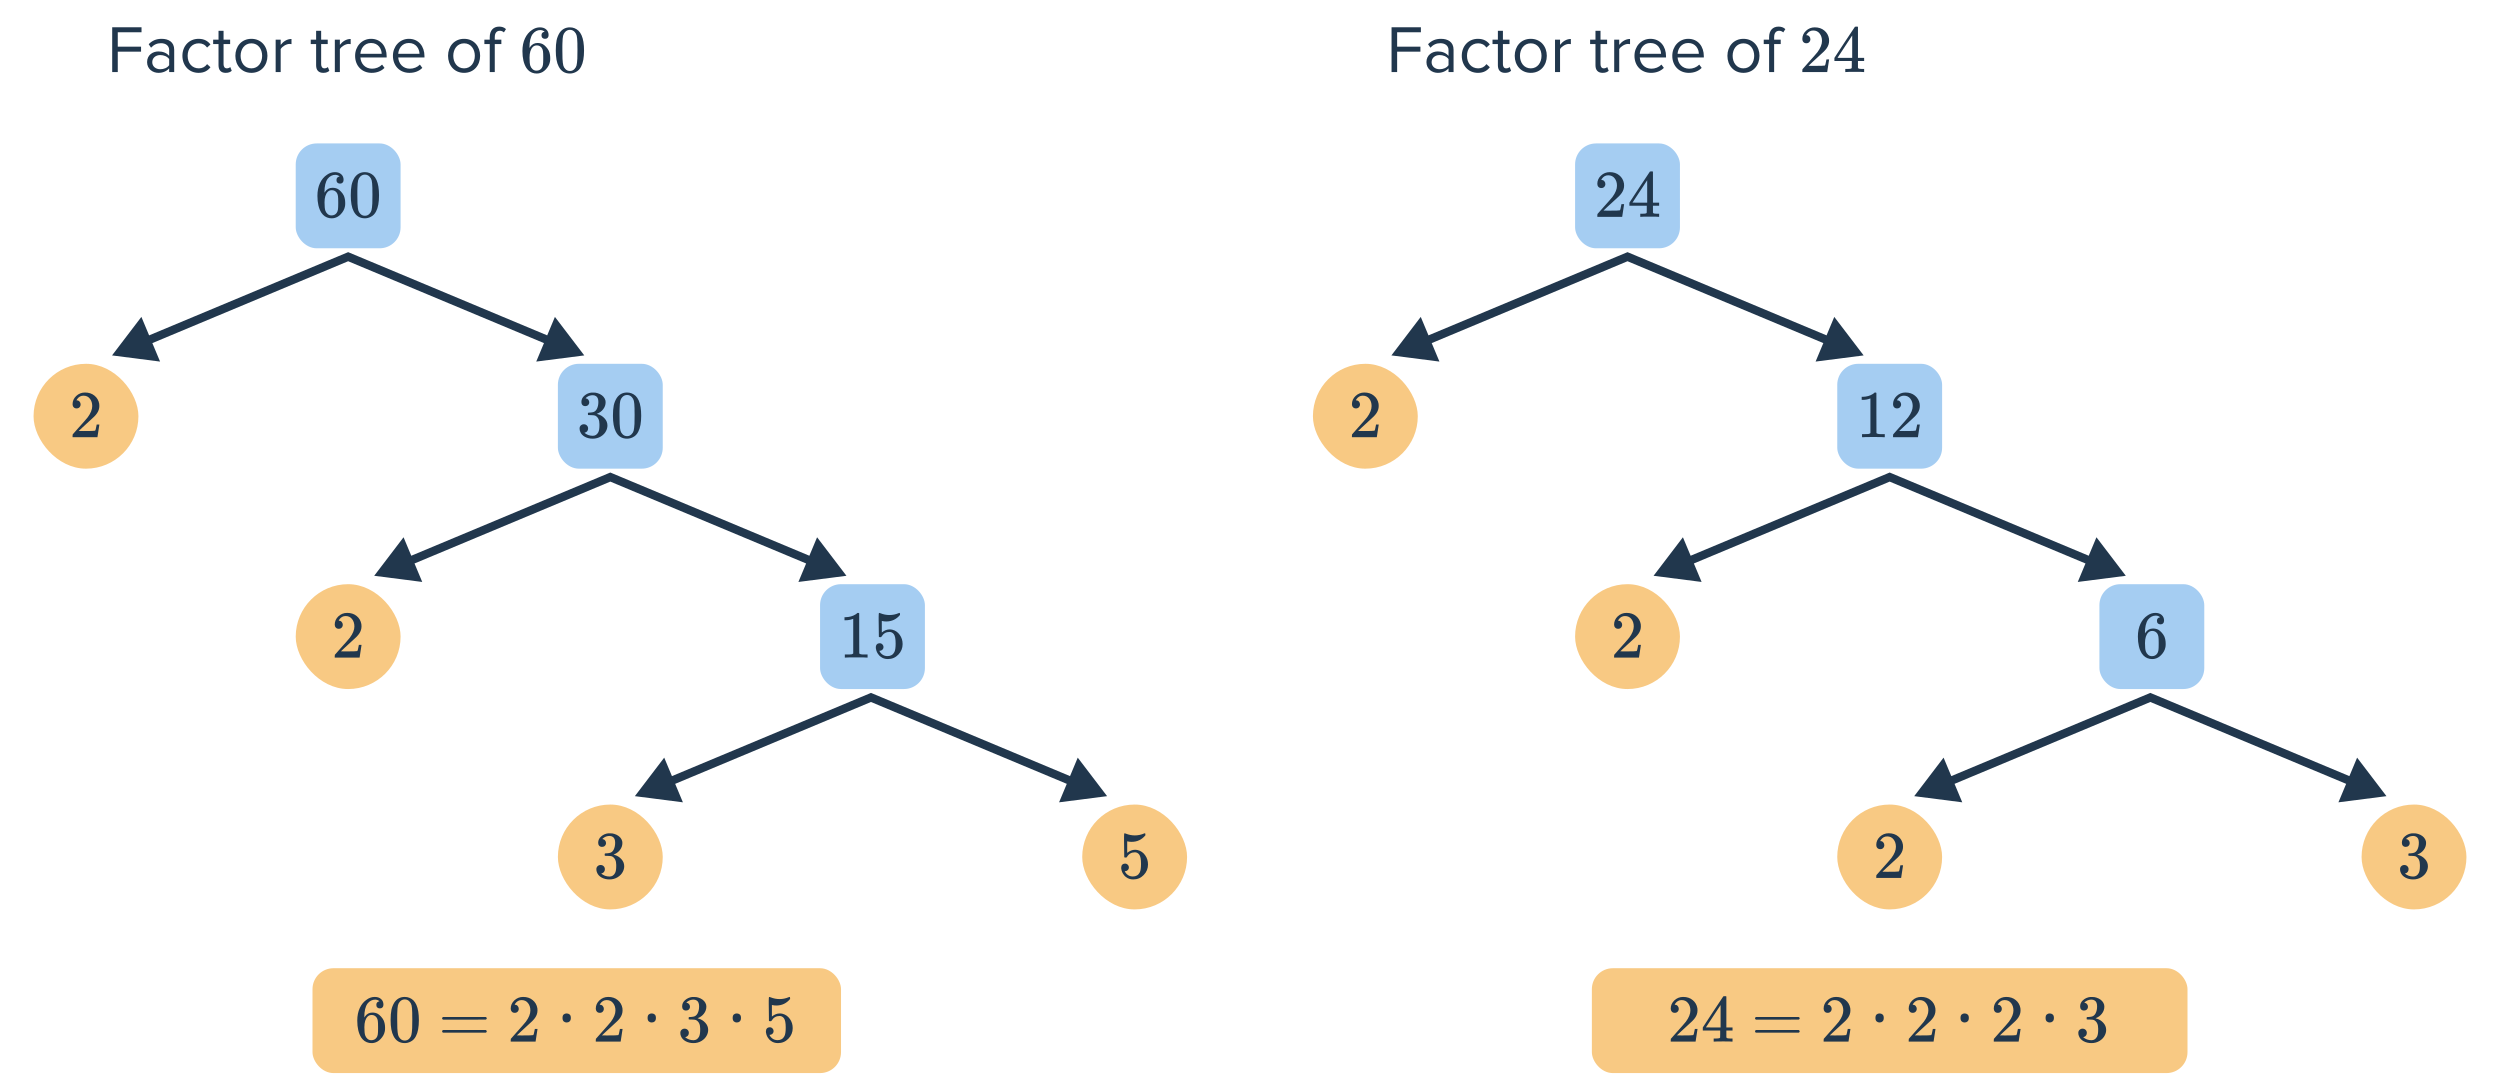 <svg width="596" height="260" viewBox="0 0 596 260" fill="none" xmlns="http://www.w3.org/2000/svg">
<path d="M28.076 17.177H26.748V6.505H33.74V7.689H28.076V11.129H33.628V12.313H28.076V17.177ZM41.529 17.177H40.329V16.297C39.689 17.001 38.809 17.369 37.769 17.369C36.457 17.369 35.065 16.489 35.065 14.809C35.065 13.081 36.457 12.265 37.769 12.265C38.825 12.265 39.705 12.601 40.329 13.321V11.929C40.329 10.889 39.497 10.297 38.377 10.297C37.449 10.297 36.697 10.633 36.009 11.369L35.449 10.537C36.281 9.673 37.273 9.257 38.537 9.257C40.169 9.257 41.529 9.993 41.529 11.865V17.177ZM38.201 16.505C39.049 16.505 39.865 16.185 40.329 15.545V14.089C39.865 13.449 39.049 13.129 38.201 13.129C37.081 13.129 36.297 13.833 36.297 14.825C36.297 15.801 37.081 16.505 38.201 16.505ZM47.342 17.369C45.038 17.369 43.486 15.609 43.486 13.305C43.486 11.017 45.038 9.257 47.342 9.257C48.75 9.257 49.582 9.833 50.174 10.601L49.374 11.337C48.862 10.633 48.206 10.329 47.406 10.329C45.758 10.329 44.734 11.593 44.734 13.305C44.734 15.017 45.758 16.297 47.406 16.297C48.206 16.297 48.862 15.977 49.374 15.289L50.174 16.025C49.582 16.793 48.75 17.369 47.342 17.369ZM53.808 17.369C52.672 17.369 52.096 16.713 52.096 15.561V10.505H50.816V9.449H52.096V7.337H53.296V9.449H54.864V10.505H53.296V15.305C53.296 15.881 53.552 16.297 54.08 16.297C54.416 16.297 54.736 16.153 54.896 15.977L55.248 16.873C54.944 17.161 54.512 17.369 53.808 17.369ZM59.935 17.369C57.583 17.369 56.111 15.545 56.111 13.305C56.111 11.065 57.583 9.257 59.935 9.257C62.287 9.257 63.759 11.065 63.759 13.305C63.759 15.545 62.287 17.369 59.935 17.369ZM59.935 16.297C61.583 16.297 62.495 14.889 62.495 13.305C62.495 11.737 61.583 10.329 59.935 10.329C58.287 10.329 57.359 11.737 57.359 13.305C57.359 14.889 58.287 16.297 59.935 16.297ZM66.916 17.177H65.716V9.449H66.916V10.697C67.54 9.881 68.436 9.289 69.492 9.289V10.521C69.348 10.489 69.204 10.473 69.012 10.473C68.276 10.473 67.268 11.081 66.916 11.705V17.177ZM77.074 17.369C75.938 17.369 75.362 16.713 75.362 15.561V10.505H74.082V9.449H75.362V7.337H76.562V9.449H78.13V10.505H76.562V15.305C76.562 15.881 76.818 16.297 77.346 16.297C77.682 16.297 78.002 16.153 78.162 15.977L78.514 16.873C78.21 17.161 77.778 17.369 77.074 17.369ZM81.025 17.177H79.825V9.449H81.025V10.697C81.649 9.881 82.545 9.289 83.601 9.289V10.521C83.457 10.489 83.313 10.473 83.121 10.473C82.385 10.473 81.377 11.081 81.025 11.705V17.177ZM88.594 17.369C86.306 17.369 84.658 15.721 84.658 13.305C84.658 11.065 86.258 9.257 88.466 9.257C90.802 9.257 92.178 11.081 92.178 13.401V13.705H85.922C86.018 15.161 87.042 16.377 88.706 16.377C89.586 16.377 90.482 16.025 91.09 15.401L91.666 16.185C90.898 16.953 89.858 17.369 88.594 17.369ZM90.994 12.825C90.978 11.673 90.21 10.249 88.45 10.249C86.802 10.249 85.986 11.641 85.922 12.825H90.994ZM97.61 17.369C95.322 17.369 93.674 15.721 93.674 13.305C93.674 11.065 95.274 9.257 97.482 9.257C99.818 9.257 101.194 11.081 101.194 13.401V13.705H94.938C95.034 15.161 96.058 16.377 97.722 16.377C98.602 16.377 99.498 16.025 100.106 15.401L100.682 16.185C99.914 16.953 98.874 17.369 97.61 17.369ZM100.01 12.825C99.994 11.673 99.226 10.249 97.466 10.249C95.818 10.249 95.002 11.641 94.938 12.825H100.01ZM110.639 17.369C108.287 17.369 106.815 15.545 106.815 13.305C106.815 11.065 108.287 9.257 110.639 9.257C112.991 9.257 114.463 11.065 114.463 13.305C114.463 15.545 112.991 17.369 110.639 17.369ZM110.639 16.297C112.287 16.297 113.199 14.889 113.199 13.305C113.199 11.737 112.287 10.329 110.639 10.329C108.991 10.329 108.062 11.737 108.062 13.305C108.062 14.889 108.991 16.297 110.639 16.297ZM117.955 17.177H116.755V10.505H115.475V9.449H116.755V8.857C116.755 7.273 117.619 6.345 118.995 6.345C119.603 6.345 120.147 6.489 120.627 6.937L120.131 7.721C119.875 7.497 119.571 7.337 119.171 7.337C118.387 7.337 117.955 7.881 117.955 8.857V9.449H119.523V10.505H117.955V17.177ZM129.843 7.561C129.608 7.326 129.278 7.193 128.851 7.161C128.104 7.161 127.48 7.481 126.979 8.121C126.478 8.814 126.227 9.892 126.227 11.353L126.243 11.417L126.371 11.209C126.808 10.569 127.4 10.249 128.147 10.249C128.638 10.249 129.07 10.351 129.443 10.553C129.699 10.703 129.955 10.921 130.211 11.209C130.467 11.486 130.675 11.785 130.835 12.105C131.059 12.628 131.171 13.198 131.171 13.817V14.105C131.171 14.351 131.144 14.58 131.091 14.793C130.963 15.422 130.632 16.015 130.099 16.569C129.64 17.049 129.128 17.348 128.563 17.465C128.392 17.508 128.179 17.529 127.923 17.529C127.72 17.529 127.539 17.513 127.379 17.481C126.59 17.332 125.96 16.905 125.491 16.201C124.862 15.209 124.547 13.865 124.547 12.169C124.547 11.017 124.75 10.009 125.155 9.145C125.56 8.281 126.126 7.609 126.851 7.129C127.427 6.724 128.051 6.521 128.723 6.521C129.342 6.521 129.838 6.686 130.211 7.017C130.595 7.348 130.787 7.801 130.787 8.377C130.787 8.644 130.707 8.857 130.547 9.017C130.398 9.177 130.195 9.257 129.939 9.257C129.683 9.257 129.475 9.182 129.315 9.033C129.166 8.884 129.091 8.676 129.091 8.409C129.091 7.929 129.342 7.646 129.843 7.561ZM129.139 11.401C128.84 11.017 128.456 10.825 127.987 10.825C127.592 10.825 127.272 10.948 127.027 11.193C126.504 11.716 126.243 12.559 126.243 13.721C126.243 14.671 126.307 15.326 126.435 15.689C126.542 16.009 126.723 16.281 126.979 16.505C127.235 16.729 127.539 16.841 127.891 16.841C128.435 16.841 128.851 16.639 129.139 16.233C129.299 16.009 129.4 15.742 129.443 15.433C129.486 15.124 129.507 14.676 129.507 14.089V13.833V13.577C129.507 12.969 129.486 12.511 129.443 12.201C129.4 11.892 129.299 11.625 129.139 11.401ZM133.411 7.817C134.008 6.953 134.824 6.521 135.859 6.521C136.638 6.521 137.32 6.788 137.907 7.321C138.195 7.598 138.44 7.961 138.643 8.409C139.038 9.294 139.235 10.511 139.235 12.057C139.235 13.71 139.006 14.975 138.547 15.849C138.248 16.468 137.811 16.916 137.235 17.193C136.787 17.417 136.334 17.529 135.875 17.529C134.648 17.529 133.752 16.969 133.187 15.849C132.728 14.975 132.499 13.71 132.499 12.057C132.499 11.065 132.563 10.249 132.691 9.609C132.83 8.958 133.07 8.361 133.411 7.817ZM137.011 7.625C136.702 7.284 136.323 7.113 135.875 7.113C135.427 7.113 135.043 7.284 134.723 7.625C134.488 7.87 134.328 8.169 134.243 8.521C134.158 8.873 134.104 9.481 134.083 10.345C134.083 10.409 134.078 10.617 134.067 10.969C134.067 11.321 134.067 11.614 134.067 11.849C134.067 12.873 134.078 13.588 134.099 13.993C134.142 14.74 134.206 15.278 134.291 15.609C134.376 15.929 134.536 16.206 134.771 16.441C135.059 16.761 135.427 16.921 135.875 16.921C136.312 16.921 136.675 16.761 136.963 16.441C137.198 16.206 137.358 15.929 137.443 15.609C137.528 15.278 137.592 14.74 137.635 13.993C137.656 13.588 137.667 12.873 137.667 11.849C137.667 11.614 137.662 11.321 137.651 10.969C137.651 10.617 137.651 10.409 137.651 10.345C137.63 9.481 137.576 8.873 137.491 8.521C137.406 8.169 137.246 7.87 137.011 7.625Z" fill="#21374D"/>
<rect x="74.5" y="230.823" width="126" height="25" rx="5" fill="#F8C983"/>
<path d="M90.468 238.707C90.233 238.472 89.903 238.339 89.476 238.307C88.729 238.307 88.105 238.627 87.604 239.267C87.103 239.96 86.852 241.038 86.852 242.499L86.868 242.563L86.996 242.355C87.433 241.715 88.025 241.395 88.772 241.395C89.263 241.395 89.695 241.496 90.068 241.699C90.324 241.848 90.58 242.067 90.836 242.355C91.092 242.632 91.3 242.931 91.46 243.251C91.684 243.774 91.796 244.344 91.796 244.963V245.251C91.796 245.496 91.769 245.726 91.716 245.939C91.588 246.568 91.257 247.16 90.724 247.715C90.265 248.195 89.753 248.494 89.188 248.611C89.017 248.654 88.804 248.675 88.548 248.675C88.345 248.675 88.164 248.659 88.004 248.627C87.215 248.478 86.585 248.051 86.116 247.347C85.487 246.355 85.172 245.011 85.172 243.315C85.172 242.163 85.375 241.155 85.78 240.291C86.185 239.427 86.751 238.755 87.476 238.275C88.052 237.87 88.676 237.667 89.348 237.667C89.967 237.667 90.463 237.832 90.836 238.163C91.22 238.494 91.412 238.947 91.412 239.523C91.412 239.79 91.332 240.003 91.172 240.163C91.023 240.323 90.82 240.403 90.564 240.403C90.308 240.403 90.1 240.328 89.94 240.179C89.791 240.03 89.716 239.822 89.716 239.555C89.716 239.075 89.967 238.792 90.468 238.707ZM89.764 242.547C89.465 242.163 89.081 241.971 88.612 241.971C88.217 241.971 87.897 242.094 87.652 242.339C87.129 242.862 86.868 243.704 86.868 244.867C86.868 245.816 86.932 246.472 87.06 246.835C87.167 247.155 87.348 247.427 87.604 247.651C87.86 247.875 88.164 247.987 88.516 247.987C89.06 247.987 89.476 247.784 89.764 247.379C89.924 247.155 90.025 246.888 90.068 246.579C90.111 246.27 90.132 245.822 90.132 245.235V244.979V244.723C90.132 244.115 90.111 243.656 90.068 243.347C90.025 243.038 89.924 242.771 89.764 242.547ZM94.036 238.963C94.633 238.099 95.449 237.667 96.484 237.667C97.263 237.667 97.945 237.934 98.532 238.467C98.82 238.744 99.065 239.107 99.268 239.555C99.663 240.44 99.86 241.656 99.86 243.203C99.86 244.856 99.631 246.12 99.172 246.995C98.873 247.614 98.436 248.062 97.86 248.339C97.412 248.563 96.959 248.675 96.5 248.675C95.273 248.675 94.377 248.115 93.812 246.995C93.353 246.12 93.124 244.856 93.124 243.203C93.124 242.211 93.188 241.395 93.316 240.755C93.455 240.104 93.695 239.507 94.036 238.963ZM97.636 238.771C97.327 238.43 96.948 238.259 96.5 238.259C96.052 238.259 95.668 238.43 95.348 238.771C95.113 239.016 94.953 239.315 94.868 239.667C94.783 240.019 94.729 240.627 94.708 241.491C94.708 241.555 94.703 241.763 94.692 242.115C94.692 242.467 94.692 242.76 94.692 242.995C94.692 244.019 94.703 244.734 94.724 245.139C94.767 245.886 94.831 246.424 94.916 246.755C95.001 247.075 95.161 247.352 95.396 247.587C95.684 247.907 96.052 248.067 96.5 248.067C96.937 248.067 97.3 247.907 97.588 247.587C97.823 247.352 97.983 247.075 98.068 246.755C98.153 246.424 98.217 245.886 98.26 245.139C98.281 244.734 98.292 244.019 98.292 242.995C98.292 242.76 98.287 242.467 98.276 242.115C98.276 241.763 98.276 241.555 98.276 241.491C98.255 240.627 98.201 240.019 98.116 239.667C98.031 239.315 97.871 239.016 97.636 238.771ZM105.396 242.771C105.396 242.632 105.471 242.526 105.62 242.451H115.812C115.972 242.526 116.052 242.632 116.052 242.771C116.052 242.888 115.977 242.99 115.828 243.075L110.74 243.091H105.652C105.481 243.038 105.396 242.931 105.396 242.771ZM105.396 245.875C105.396 245.715 105.481 245.608 105.652 245.555H115.828C115.839 245.566 115.86 245.587 115.892 245.619C115.935 245.64 115.961 245.662 115.972 245.683C115.993 245.694 116.009 245.72 116.02 245.763C116.041 245.795 116.052 245.832 116.052 245.875C116.052 246.014 115.972 246.12 115.812 246.195H105.62C105.471 246.12 105.396 246.014 105.396 245.875ZM122.713 241.459C122.414 241.459 122.18 241.363 122.009 241.171C121.838 240.979 121.753 240.744 121.753 240.467C121.753 239.699 122.041 239.043 122.617 238.499C123.204 237.944 123.902 237.667 124.713 237.667C125.63 237.667 126.388 237.918 126.985 238.419C127.593 238.91 127.966 239.555 128.105 240.355C128.126 240.547 128.137 240.723 128.137 240.883C128.137 241.502 127.95 242.083 127.577 242.627C127.278 243.075 126.676 243.688 125.769 244.467C125.385 244.798 124.852 245.288 124.169 245.939L123.225 246.835L124.441 246.851C126.116 246.851 127.006 246.824 127.113 246.771C127.156 246.76 127.209 246.648 127.273 246.435C127.316 246.318 127.39 245.955 127.497 245.347V245.299H128.137V245.347L127.689 248.275V248.323H121.753V248.019C121.753 247.806 121.764 247.683 121.785 247.651C121.796 247.64 122.244 247.134 123.129 246.131C124.292 244.84 125.038 243.987 125.369 243.571C126.084 242.6 126.441 241.71 126.441 240.899C126.441 240.195 126.254 239.608 125.881 239.139C125.518 238.659 125.006 238.419 124.345 238.419C123.726 238.419 123.225 238.696 122.841 239.251C122.82 239.294 122.788 239.352 122.745 239.427C122.713 239.48 122.697 239.512 122.697 239.523C122.697 239.534 122.724 239.539 122.777 239.539C123.044 239.539 123.257 239.635 123.417 239.827C123.588 240.019 123.673 240.243 123.673 240.499C123.673 240.766 123.582 240.995 123.401 241.187C123.23 241.368 123.001 241.459 122.713 241.459ZM134.105 242.675C134.105 242.28 134.201 242.003 134.393 241.843C134.585 241.683 134.814 241.603 135.081 241.603C135.358 241.603 135.593 241.683 135.785 241.843C135.988 242.003 136.089 242.28 136.089 242.675C136.089 243.059 135.988 243.336 135.785 243.507C135.593 243.678 135.358 243.763 135.081 243.763C134.814 243.763 134.585 243.678 134.393 243.507C134.201 243.336 134.105 243.059 134.105 242.675ZM142.994 241.459C142.696 241.459 142.461 241.363 142.29 241.171C142.12 240.979 142.034 240.744 142.034 240.467C142.034 239.699 142.322 239.043 142.898 238.499C143.485 237.944 144.184 237.667 144.994 237.667C145.912 237.667 146.669 237.918 147.266 238.419C147.874 238.91 148.248 239.555 148.386 240.355C148.408 240.547 148.418 240.723 148.418 240.883C148.418 241.502 148.232 242.083 147.858 242.627C147.56 243.075 146.957 243.688 146.05 244.467C145.666 244.798 145.133 245.288 144.45 245.939L143.506 246.835L144.722 246.851C146.397 246.851 147.288 246.824 147.394 246.771C147.437 246.76 147.49 246.648 147.554 246.435C147.597 246.318 147.672 245.955 147.778 245.347V245.299H148.418V245.347L147.97 248.275V248.323H142.034V248.019C142.034 247.806 142.045 247.683 142.066 247.651C142.077 247.64 142.525 247.134 143.41 246.131C144.573 244.84 145.32 243.987 145.65 243.571C146.365 242.6 146.722 241.71 146.722 240.899C146.722 240.195 146.536 239.608 146.162 239.139C145.8 238.659 145.288 238.419 144.626 238.419C144.008 238.419 143.506 238.696 143.122 239.251C143.101 239.294 143.069 239.352 143.026 239.427C142.994 239.48 142.978 239.512 142.978 239.523C142.978 239.534 143.005 239.539 143.058 239.539C143.325 239.539 143.538 239.635 143.698 239.827C143.869 240.019 143.954 240.243 143.954 240.499C143.954 240.766 143.864 240.995 143.682 241.187C143.512 241.368 143.282 241.459 142.994 241.459ZM154.386 242.675C154.386 242.28 154.482 242.003 154.674 241.843C154.866 241.683 155.096 241.603 155.362 241.603C155.64 241.603 155.874 241.683 156.066 241.843C156.269 242.003 156.37 242.28 156.37 242.675C156.37 243.059 156.269 243.336 156.066 243.507C155.874 243.678 155.64 243.763 155.362 243.763C155.096 243.763 154.866 243.678 154.674 243.507C154.482 243.336 154.386 243.059 154.386 242.675ZM163.548 240.915C163.26 240.915 163.03 240.824 162.86 240.643C162.7 240.462 162.62 240.227 162.62 239.939C162.62 239.331 162.86 238.824 163.34 238.419C163.82 238.003 164.374 237.758 165.004 237.683H165.244C165.617 237.683 165.852 237.688 165.948 237.699C166.3 237.752 166.657 237.864 167.02 238.035C167.724 238.387 168.166 238.888 168.348 239.539C168.38 239.646 168.396 239.79 168.396 239.971C168.396 240.6 168.198 241.166 167.804 241.667C167.42 242.158 166.934 242.51 166.348 242.723C166.294 242.744 166.294 242.76 166.348 242.771C166.369 242.782 166.422 242.798 166.508 242.819C167.158 243 167.708 243.342 168.156 243.843C168.604 244.334 168.828 244.894 168.828 245.523C168.828 245.96 168.726 246.382 168.524 246.787C168.268 247.331 167.846 247.784 167.26 248.147C166.684 248.499 166.038 248.675 165.324 248.675C164.62 248.675 163.996 248.526 163.452 248.227C162.908 247.928 162.54 247.528 162.348 247.027C162.241 246.803 162.188 246.542 162.188 246.243C162.188 245.944 162.284 245.704 162.476 245.523C162.678 245.331 162.918 245.235 163.196 245.235C163.494 245.235 163.74 245.331 163.932 245.523C164.124 245.715 164.22 245.955 164.22 246.243C164.22 246.488 164.15 246.702 164.012 246.883C163.873 247.064 163.686 247.182 163.452 247.235L163.34 247.267C163.916 247.747 164.577 247.987 165.324 247.987C165.91 247.987 166.353 247.704 166.652 247.139C166.833 246.787 166.924 246.248 166.924 245.523V245.203C166.924 244.19 166.582 243.512 165.9 243.171C165.74 243.107 165.414 243.07 164.924 243.059L164.252 243.043L164.204 243.011C164.182 242.979 164.172 242.894 164.172 242.755C164.172 242.627 164.188 242.547 164.22 242.515C164.252 242.483 164.278 242.467 164.3 242.467C164.598 242.467 164.908 242.44 165.228 242.387C165.697 242.323 166.054 242.062 166.3 241.603C166.545 241.134 166.668 240.574 166.668 239.923C166.668 239.23 166.481 238.766 166.108 238.531C165.884 238.382 165.633 238.307 165.356 238.307C164.822 238.307 164.353 238.451 163.948 238.739C163.905 238.76 163.857 238.798 163.804 238.851C163.75 238.894 163.708 238.936 163.676 238.979L163.628 239.043C163.66 239.054 163.697 239.064 163.74 239.075C163.953 239.096 164.129 239.198 164.268 239.379C164.417 239.56 164.492 239.768 164.492 240.003C164.492 240.259 164.401 240.478 164.22 240.659C164.049 240.83 163.825 240.915 163.548 240.915ZM174.668 242.675C174.668 242.28 174.764 242.003 174.956 241.843C175.148 241.683 175.377 241.603 175.644 241.603C175.921 241.603 176.156 241.683 176.348 241.843C176.55 242.003 176.652 242.28 176.652 242.675C176.652 243.059 176.55 243.336 176.348 243.507C176.156 243.678 175.921 243.763 175.644 243.763C175.377 243.763 175.148 243.678 174.956 243.507C174.764 243.336 174.668 243.059 174.668 242.675ZM183.509 244.899C183.765 244.899 183.978 244.99 184.149 245.171C184.33 245.342 184.421 245.56 184.421 245.827C184.421 246.072 184.33 246.28 184.149 246.451C183.968 246.622 183.765 246.707 183.541 246.707H183.429L183.477 246.787C183.637 247.128 183.882 247.411 184.213 247.635C184.544 247.859 184.933 247.971 185.381 247.971C186.138 247.971 186.682 247.651 187.013 247.011C187.216 246.616 187.317 245.934 187.317 244.963C187.317 243.864 187.173 243.123 186.885 242.739C186.608 242.387 186.266 242.211 185.861 242.211C185.029 242.211 184.4 242.574 183.973 243.299C183.93 243.374 183.888 243.422 183.845 243.443C183.813 243.454 183.738 243.459 183.621 243.459C183.44 243.459 183.338 243.427 183.317 243.363C183.296 243.32 183.285 242.387 183.285 240.563C183.285 240.243 183.28 239.864 183.269 239.427C183.269 238.99 183.269 238.712 183.269 238.595C183.269 237.998 183.301 237.699 183.365 237.699C183.386 237.678 183.408 237.667 183.429 237.667L183.717 237.763C184.41 238.04 185.12 238.179 185.845 238.179C186.602 238.179 187.328 238.03 188.021 237.731C188.106 237.688 188.176 237.667 188.229 237.667C188.314 237.667 188.357 237.763 188.357 237.955V238.163C187.493 239.198 186.4 239.715 185.077 239.715C184.746 239.715 184.448 239.683 184.181 239.619L184.021 239.587V242.339C184.629 241.848 185.253 241.603 185.893 241.603C186.096 241.603 186.314 241.63 186.549 241.683C187.264 241.864 187.845 242.27 188.293 242.899C188.752 243.528 188.981 244.264 188.981 245.107C188.981 246.078 188.64 246.915 187.957 247.619C187.285 248.323 186.453 248.675 185.461 248.675C184.789 248.675 184.218 248.488 183.749 248.115C183.546 247.987 183.37 247.811 183.221 247.587C182.901 247.203 182.698 246.728 182.613 246.163C182.613 246.131 182.608 246.083 182.597 246.019C182.597 245.944 182.597 245.891 182.597 245.859C182.597 245.56 182.682 245.326 182.853 245.155C183.024 244.984 183.242 244.899 183.509 244.899Z" fill="#21374D"/>
<rect x="70.5" y="34.194" width="25" height="25" rx="5" fill="#A5CDF2"/>
<path d="M80.968 42.078C80.733 41.844 80.403 41.711 79.976 41.678C79.229 41.678 78.605 41.998 78.104 42.639C77.603 43.332 77.352 44.409 77.352 45.87L77.368 45.934L77.496 45.727C77.933 45.087 78.525 44.767 79.272 44.767C79.763 44.767 80.195 44.868 80.568 45.071C80.824 45.22 81.08 45.438 81.336 45.727C81.592 46.004 81.8 46.303 81.96 46.623C82.184 47.145 82.296 47.716 82.296 48.334V48.623C82.296 48.868 82.269 49.097 82.216 49.31C82.088 49.94 81.757 50.532 81.224 51.087C80.765 51.566 80.253 51.865 79.688 51.983C79.517 52.025 79.304 52.047 79.048 52.047C78.845 52.047 78.664 52.031 78.504 51.998C77.715 51.849 77.085 51.422 76.616 50.718C75.987 49.727 75.672 48.383 75.672 46.687C75.672 45.535 75.875 44.526 76.28 43.663C76.685 42.798 77.251 42.127 77.976 41.647C78.552 41.241 79.176 41.038 79.848 41.038C80.467 41.038 80.963 41.204 81.336 41.535C81.72 41.865 81.912 42.319 81.912 42.895C81.912 43.161 81.832 43.374 81.672 43.535C81.523 43.694 81.32 43.775 81.064 43.775C80.808 43.775 80.6 43.7 80.44 43.55C80.291 43.401 80.216 43.193 80.216 42.926C80.216 42.447 80.467 42.164 80.968 42.078ZM80.264 45.919C79.965 45.535 79.581 45.343 79.112 45.343C78.717 45.343 78.397 45.465 78.152 45.711C77.629 46.233 77.368 47.076 77.368 48.239C77.368 49.188 77.432 49.844 77.56 50.206C77.667 50.526 77.848 50.798 78.104 51.023C78.36 51.246 78.664 51.358 79.016 51.358C79.56 51.358 79.976 51.156 80.264 50.751C80.424 50.526 80.525 50.26 80.568 49.95C80.611 49.641 80.632 49.193 80.632 48.606V48.35V48.094C80.632 47.486 80.611 47.028 80.568 46.718C80.525 46.409 80.424 46.142 80.264 45.919ZM84.536 42.334C85.133 41.471 85.949 41.038 86.984 41.038C87.763 41.038 88.445 41.305 89.032 41.839C89.32 42.116 89.565 42.478 89.768 42.926C90.163 43.812 90.36 45.028 90.36 46.575C90.36 48.228 90.131 49.492 89.672 50.367C89.373 50.985 88.936 51.433 88.36 51.711C87.912 51.934 87.459 52.047 87 52.047C85.773 52.047 84.877 51.486 84.312 50.367C83.853 49.492 83.624 48.228 83.624 46.575C83.624 45.583 83.688 44.767 83.816 44.127C83.955 43.476 84.195 42.879 84.536 42.334ZM88.136 42.142C87.827 41.801 87.448 41.63 87 41.63C86.552 41.63 86.168 41.801 85.848 42.142C85.613 42.388 85.453 42.687 85.368 43.038C85.283 43.391 85.229 43.998 85.208 44.862C85.208 44.926 85.203 45.135 85.192 45.486C85.192 45.839 85.192 46.132 85.192 46.367C85.192 47.391 85.203 48.105 85.224 48.511C85.267 49.257 85.331 49.796 85.416 50.127C85.501 50.447 85.661 50.724 85.896 50.959C86.184 51.279 86.552 51.438 87 51.438C87.437 51.438 87.8 51.279 88.088 50.959C88.323 50.724 88.483 50.447 88.568 50.127C88.653 49.796 88.717 49.257 88.76 48.511C88.781 48.105 88.792 47.391 88.792 46.367C88.792 46.132 88.787 45.839 88.776 45.486C88.776 45.135 88.776 44.926 88.776 44.862C88.755 43.998 88.701 43.391 88.616 43.038C88.531 42.687 88.371 42.388 88.136 42.142Z" fill="#21374D"/>
<rect x="133" y="191.805" width="25" height="25" rx="12.5" fill="#F8C983"/>
<path d="M143.532 201.897C143.244 201.897 143.015 201.807 142.844 201.625C142.684 201.444 142.604 201.209 142.604 200.921C142.604 200.313 142.844 199.807 143.324 199.401C143.804 198.985 144.359 198.74 144.988 198.665H145.228C145.601 198.665 145.836 198.671 145.932 198.681C146.284 198.735 146.641 198.847 147.004 199.017C147.708 199.369 148.151 199.871 148.332 200.521C148.364 200.628 148.38 200.772 148.38 200.953C148.38 201.583 148.183 202.148 147.788 202.649C147.404 203.14 146.919 203.492 146.332 203.705C146.279 203.727 146.279 203.743 146.332 203.753C146.353 203.764 146.407 203.78 146.492 203.801C147.143 203.983 147.692 204.324 148.14 204.825C148.588 205.316 148.812 205.876 148.812 206.505C148.812 206.943 148.711 207.364 148.508 207.769C148.252 208.313 147.831 208.767 147.244 209.129C146.668 209.481 146.023 209.657 145.308 209.657C144.604 209.657 143.98 209.508 143.436 209.209C142.892 208.911 142.524 208.511 142.332 208.009C142.225 207.785 142.172 207.524 142.172 207.225C142.172 206.927 142.268 206.687 142.46 206.505C142.663 206.313 142.903 206.217 143.18 206.217C143.479 206.217 143.724 206.313 143.916 206.505C144.108 206.697 144.204 206.937 144.204 207.225C144.204 207.471 144.135 207.684 143.996 207.865C143.857 208.047 143.671 208.164 143.436 208.217L143.324 208.249C143.9 208.729 144.561 208.969 145.308 208.969C145.895 208.969 146.337 208.687 146.636 208.121C146.817 207.769 146.908 207.231 146.908 206.505V206.185C146.908 205.172 146.567 204.495 145.884 204.153C145.724 204.089 145.399 204.052 144.908 204.041L144.236 204.025L144.188 203.993C144.167 203.961 144.156 203.876 144.156 203.737C144.156 203.609 144.172 203.529 144.204 203.497C144.236 203.465 144.263 203.449 144.284 203.449C144.583 203.449 144.892 203.423 145.212 203.369C145.681 203.305 146.039 203.044 146.284 202.585C146.529 202.116 146.652 201.556 146.652 200.905C146.652 200.212 146.465 199.748 146.092 199.513C145.868 199.364 145.617 199.289 145.34 199.289C144.807 199.289 144.337 199.433 143.932 199.721C143.889 199.743 143.841 199.78 143.788 199.833C143.735 199.876 143.692 199.919 143.66 199.961L143.612 200.025C143.644 200.036 143.681 200.047 143.724 200.057C143.937 200.079 144.113 200.18 144.252 200.361C144.401 200.543 144.476 200.751 144.476 200.985C144.476 201.241 144.385 201.46 144.204 201.641C144.033 201.812 143.809 201.897 143.532 201.897Z" fill="#21374D"/>
<rect x="258" y="191.805" width="25" height="25" rx="12.5" fill="#F8C983"/>
<path d="M268.212 205.881C268.468 205.881 268.681 205.972 268.852 206.153C269.033 206.324 269.124 206.543 269.124 206.809C269.124 207.055 269.033 207.263 268.852 207.433C268.671 207.604 268.468 207.689 268.244 207.689H268.132L268.18 207.769C268.34 208.111 268.585 208.393 268.916 208.617C269.247 208.841 269.636 208.953 270.084 208.953C270.841 208.953 271.385 208.633 271.716 207.993C271.919 207.599 272.02 206.916 272.02 205.945C272.02 204.847 271.876 204.105 271.588 203.721C271.311 203.369 270.969 203.193 270.564 203.193C269.732 203.193 269.103 203.556 268.676 204.281C268.633 204.356 268.591 204.404 268.548 204.425C268.516 204.436 268.441 204.441 268.324 204.441C268.143 204.441 268.041 204.409 268.02 204.345C267.999 204.303 267.988 203.369 267.988 201.545C267.988 201.225 267.983 200.847 267.972 200.409C267.972 199.972 267.972 199.695 267.972 199.577C267.972 198.98 268.004 198.681 268.068 198.681C268.089 198.66 268.111 198.649 268.132 198.649L268.42 198.745C269.113 199.023 269.823 199.161 270.548 199.161C271.305 199.161 272.031 199.012 272.724 198.713C272.809 198.671 272.879 198.649 272.932 198.649C273.017 198.649 273.06 198.745 273.06 198.937V199.145C272.196 200.18 271.103 200.697 269.78 200.697C269.449 200.697 269.151 200.665 268.884 200.601L268.724 200.569V203.321C269.332 202.831 269.956 202.585 270.596 202.585C270.799 202.585 271.017 202.612 271.252 202.665C271.967 202.847 272.548 203.252 272.996 203.881C273.455 204.511 273.684 205.247 273.684 206.089C273.684 207.06 273.343 207.897 272.66 208.601C271.988 209.305 271.156 209.657 270.164 209.657C269.492 209.657 268.921 209.471 268.452 209.097C268.249 208.969 268.073 208.793 267.924 208.569C267.604 208.185 267.401 207.711 267.316 207.145C267.316 207.113 267.311 207.065 267.3 207.001C267.3 206.927 267.3 206.873 267.3 206.841C267.3 206.543 267.385 206.308 267.556 206.137C267.727 205.967 267.945 205.881 268.212 205.881Z" fill="#21374D"/>
<rect x="8" y="86.731" width="25" height="25" rx="12.5" fill="#F8C983"/>
<path d="M18.26 97.368C17.961 97.368 17.727 97.272 17.556 97.079C17.385 96.888 17.3 96.653 17.3 96.376C17.3 95.608 17.588 94.951 18.164 94.407C18.751 93.853 19.449 93.576 20.26 93.576C21.177 93.576 21.935 93.826 22.532 94.328C23.14 94.818 23.513 95.463 23.652 96.263C23.673 96.456 23.684 96.632 23.684 96.791C23.684 97.41 23.497 97.992 23.124 98.535C22.825 98.984 22.223 99.597 21.316 100.375C20.932 100.706 20.399 101.197 19.716 101.847L18.772 102.743L19.988 102.759C21.663 102.759 22.553 102.733 22.66 102.679C22.703 102.669 22.756 102.557 22.82 102.343C22.863 102.226 22.937 101.863 23.044 101.255V101.207H23.684V101.255L23.236 104.183V104.231H17.3V103.927C17.3 103.714 17.311 103.591 17.332 103.559C17.343 103.549 17.791 103.042 18.676 102.039C19.839 100.749 20.585 99.895 20.916 99.48C21.631 98.509 21.988 97.618 21.988 96.808C21.988 96.103 21.801 95.517 21.428 95.047C21.065 94.567 20.553 94.328 19.892 94.328C19.273 94.328 18.772 94.605 18.388 95.159C18.367 95.202 18.335 95.261 18.292 95.335C18.26 95.389 18.244 95.421 18.244 95.431C18.244 95.442 18.271 95.448 18.324 95.448C18.591 95.448 18.804 95.543 18.964 95.736C19.135 95.927 19.22 96.151 19.22 96.407C19.22 96.674 19.129 96.903 18.948 97.096C18.777 97.277 18.548 97.368 18.26 97.368Z" fill="#21374D"/>
<rect x="133" y="86.731" width="25" height="25" rx="5" fill="#A5CDF2"/>
<path d="M139.532 96.823C139.244 96.823 139.015 96.733 138.844 96.552C138.684 96.37 138.604 96.135 138.604 95.847C138.604 95.24 138.844 94.733 139.324 94.328C139.804 93.912 140.359 93.666 140.988 93.591H141.228C141.601 93.591 141.836 93.597 141.932 93.608C142.284 93.661 142.641 93.773 143.004 93.944C143.708 94.296 144.151 94.797 144.332 95.448C144.364 95.554 144.38 95.698 144.38 95.879C144.38 96.509 144.183 97.074 143.788 97.576C143.404 98.066 142.919 98.418 142.332 98.632C142.279 98.653 142.279 98.669 142.332 98.68C142.353 98.69 142.407 98.706 142.492 98.728C143.143 98.909 143.692 99.25 144.14 99.751C144.588 100.242 144.812 100.802 144.812 101.431C144.812 101.869 144.711 102.29 144.508 102.695C144.252 103.239 143.831 103.693 143.244 104.055C142.668 104.407 142.023 104.583 141.308 104.583C140.604 104.583 139.98 104.434 139.436 104.135C138.892 103.837 138.524 103.437 138.332 102.935C138.225 102.711 138.172 102.45 138.172 102.151C138.172 101.853 138.268 101.613 138.46 101.431C138.663 101.239 138.903 101.143 139.18 101.143C139.479 101.143 139.724 101.239 139.916 101.431C140.108 101.623 140.204 101.863 140.204 102.151C140.204 102.397 140.135 102.61 139.996 102.791C139.857 102.973 139.671 103.09 139.436 103.143L139.324 103.175C139.9 103.655 140.561 103.895 141.308 103.895C141.895 103.895 142.337 103.613 142.636 103.047C142.817 102.695 142.908 102.157 142.908 101.431V101.111C142.908 100.098 142.567 99.421 141.884 99.079C141.724 99.016 141.399 98.978 140.908 98.968L140.236 98.951L140.188 98.919C140.167 98.888 140.156 98.802 140.156 98.663C140.156 98.535 140.172 98.456 140.204 98.424C140.236 98.391 140.263 98.376 140.284 98.376C140.583 98.376 140.892 98.349 141.212 98.296C141.681 98.231 142.039 97.97 142.284 97.511C142.529 97.042 142.652 96.482 142.652 95.832C142.652 95.138 142.465 94.674 142.092 94.439C141.868 94.29 141.617 94.216 141.34 94.216C140.807 94.216 140.337 94.359 139.932 94.647C139.889 94.669 139.841 94.706 139.788 94.76C139.735 94.802 139.692 94.845 139.66 94.888L139.612 94.951C139.644 94.962 139.681 94.973 139.724 94.984C139.937 95.005 140.113 95.106 140.252 95.287C140.401 95.469 140.476 95.677 140.476 95.912C140.476 96.168 140.385 96.386 140.204 96.567C140.033 96.738 139.809 96.823 139.532 96.823ZM147.036 94.871C147.633 94.007 148.449 93.576 149.484 93.576C150.263 93.576 150.945 93.842 151.532 94.376C151.82 94.653 152.065 95.016 152.268 95.463C152.663 96.349 152.86 97.565 152.86 99.112C152.86 100.765 152.631 102.029 152.172 102.903C151.873 103.522 151.436 103.97 150.86 104.247C150.412 104.471 149.959 104.583 149.5 104.583C148.273 104.583 147.377 104.023 146.812 102.903C146.353 102.029 146.124 100.765 146.124 99.112C146.124 98.12 146.188 97.303 146.316 96.663C146.455 96.013 146.695 95.415 147.036 94.871ZM150.636 94.68C150.327 94.338 149.948 94.168 149.5 94.168C149.052 94.168 148.668 94.338 148.348 94.68C148.113 94.925 147.953 95.224 147.868 95.576C147.783 95.927 147.729 96.535 147.708 97.4C147.708 97.463 147.703 97.671 147.692 98.023C147.692 98.376 147.692 98.669 147.692 98.903C147.692 99.927 147.703 100.642 147.724 101.047C147.767 101.794 147.831 102.333 147.916 102.663C148.001 102.983 148.161 103.261 148.396 103.495C148.684 103.815 149.052 103.975 149.5 103.975C149.937 103.975 150.3 103.815 150.588 103.495C150.823 103.261 150.983 102.983 151.068 102.663C151.153 102.333 151.217 101.794 151.26 101.047C151.281 100.642 151.292 99.927 151.292 98.903C151.292 98.669 151.287 98.376 151.276 98.023C151.276 97.671 151.276 97.463 151.276 97.4C151.255 96.535 151.201 95.927 151.116 95.576C151.031 95.224 150.871 94.925 150.636 94.68Z" fill="#21374D"/>
<rect x="70.5" y="139.268" width="25" height="25" rx="12.5" fill="#F8C983"/>
<path d="M80.76 149.904C80.461 149.904 80.227 149.808 80.056 149.616C79.885 149.424 79.8 149.19 79.8 148.912C79.8 148.144 80.088 147.488 80.664 146.944C81.251 146.39 81.949 146.112 82.76 146.112C83.677 146.112 84.435 146.363 85.032 146.864C85.64 147.355 86.013 148 86.152 148.8C86.173 148.992 86.184 149.168 86.184 149.328C86.184 149.947 85.997 150.528 85.624 151.072C85.325 151.52 84.723 152.134 83.816 152.912C83.432 153.243 82.899 153.734 82.216 154.384L81.272 155.28L82.488 155.296C84.163 155.296 85.053 155.27 85.16 155.216C85.203 155.206 85.256 155.094 85.32 154.88C85.363 154.763 85.437 154.4 85.544 153.792V153.744H86.184V153.792L85.736 156.72V156.768H79.8V156.464C79.8 156.251 79.811 156.128 79.832 156.096C79.843 156.086 80.291 155.579 81.176 154.576C82.339 153.286 83.085 152.432 83.416 152.016C84.131 151.046 84.488 150.155 84.488 149.344C84.488 148.64 84.301 148.054 83.928 147.584C83.565 147.104 83.053 146.864 82.392 146.864C81.773 146.864 81.272 147.142 80.888 147.696C80.867 147.739 80.835 147.798 80.792 147.872C80.76 147.926 80.744 147.958 80.744 147.968C80.744 147.979 80.771 147.984 80.824 147.984C81.091 147.984 81.304 148.08 81.464 148.272C81.635 148.464 81.72 148.688 81.72 148.944C81.72 149.211 81.629 149.44 81.448 149.632C81.277 149.814 81.048 149.904 80.76 149.904Z" fill="#21374D"/>
<rect x="195.5" y="139.268" width="25" height="25" rx="5" fill="#A5CDF2"/>
<path d="M206.656 156.768C206.475 156.736 205.627 156.72 204.112 156.72C202.619 156.72 201.781 156.736 201.6 156.768H201.408V156.032H201.824C202.443 156.032 202.843 156.016 203.024 155.984C203.109 155.974 203.237 155.91 203.408 155.792V147.52C203.387 147.52 203.344 147.536 203.28 147.568C202.789 147.76 202.24 147.862 201.632 147.872H201.328V147.136H201.632C202.528 147.104 203.275 146.902 203.872 146.528C204.064 146.422 204.229 146.299 204.368 146.16C204.389 146.128 204.453 146.112 204.56 146.112C204.667 146.112 204.757 146.144 204.832 146.208V150.992L204.848 155.792C205.008 155.952 205.355 156.032 205.888 156.032H206.416H206.832V156.768H206.656ZM209.712 153.344C209.968 153.344 210.181 153.435 210.352 153.616C210.533 153.787 210.624 154.006 210.624 154.272C210.624 154.518 210.533 154.726 210.352 154.896C210.171 155.067 209.968 155.152 209.744 155.152H209.632L209.68 155.232C209.84 155.574 210.085 155.856 210.416 156.08C210.747 156.304 211.136 156.416 211.584 156.416C212.341 156.416 212.885 156.096 213.216 155.456C213.419 155.062 213.52 154.379 213.52 153.408C213.52 152.31 213.376 151.568 213.088 151.184C212.811 150.832 212.469 150.656 212.064 150.656C211.232 150.656 210.603 151.019 210.176 151.744C210.133 151.819 210.091 151.867 210.048 151.888C210.016 151.899 209.941 151.904 209.824 151.904C209.643 151.904 209.541 151.872 209.52 151.808C209.499 151.766 209.488 150.832 209.488 149.008C209.488 148.688 209.483 148.31 209.472 147.872C209.472 147.435 209.472 147.158 209.472 147.04C209.472 146.443 209.504 146.144 209.568 146.144C209.589 146.123 209.611 146.112 209.632 146.112L209.92 146.208C210.613 146.486 211.323 146.624 212.048 146.624C212.805 146.624 213.531 146.475 214.224 146.176C214.309 146.134 214.379 146.112 214.432 146.112C214.517 146.112 214.56 146.208 214.56 146.4V146.608C213.696 147.643 212.603 148.16 211.28 148.16C210.949 148.16 210.651 148.128 210.384 148.064L210.224 148.032V150.784C210.832 150.294 211.456 150.048 212.096 150.048C212.299 150.048 212.517 150.075 212.752 150.128C213.467 150.31 214.048 150.715 214.496 151.344C214.955 151.974 215.184 152.71 215.184 153.552C215.184 154.523 214.843 155.36 214.16 156.064C213.488 156.768 212.656 157.12 211.664 157.12C210.992 157.12 210.421 156.934 209.952 156.56C209.749 156.432 209.573 156.256 209.424 156.032C209.104 155.648 208.901 155.174 208.816 154.608C208.816 154.576 208.811 154.528 208.8 154.464C208.8 154.39 208.8 154.336 208.8 154.304C208.8 154.006 208.885 153.771 209.056 153.6C209.227 153.43 209.445 153.344 209.712 153.344Z" fill="#21374D"/>
<path d="M83 61.194L83.386 60.272L83 60.111L82.614 60.272L83 61.194ZM139.292 84.731L132.293 75.547L127.838 86.201L139.292 84.731ZM26.708 84.731L38.161 86.201L33.707 75.547L26.708 84.731ZM82.614 62.117L130.603 82.182L131.374 80.337L83.386 60.272L82.614 62.117ZM35.398 82.182L83.386 62.117L82.614 60.272L34.626 80.337L35.398 82.182Z" fill="#21374D"/>
<path d="M145.5 113.731L145.886 112.809L145.5 112.648L145.114 112.809L145.5 113.731ZM201.792 137.268L194.793 128.084L190.338 138.737L201.792 137.268ZM89.208 137.268L100.662 138.737L96.207 128.084L89.208 137.268ZM145.114 114.654L193.103 134.719L193.874 132.874L145.886 112.809L145.114 114.654ZM97.897 134.719L145.886 114.654L145.114 112.809L97.126 132.874L97.897 134.719Z" fill="#21374D"/>
<path d="M207.642 166.268L208.028 165.346L207.642 165.185L207.256 165.346L207.642 166.268ZM263.934 189.805L256.935 180.621L252.481 191.274L263.934 189.805ZM151.35 189.805L162.804 191.274L158.349 180.621L151.35 189.805ZM207.256 167.191L255.245 187.256L256.016 185.411L208.028 165.346L207.256 167.191ZM160.04 187.256L208.028 167.191L207.256 165.346L159.268 185.411L160.04 187.256Z" fill="#21374D"/>
<path d="M333.076 17.177H331.748V6.505H338.74V7.689H333.076V11.129H338.628V12.313H333.076V17.177ZM346.529 17.177H345.329V16.297C344.689 17.001 343.809 17.369 342.769 17.369C341.457 17.369 340.065 16.489 340.065 14.809C340.065 13.081 341.457 12.265 342.769 12.265C343.825 12.265 344.705 12.601 345.329 13.321V11.929C345.329 10.889 344.497 10.297 343.377 10.297C342.449 10.297 341.697 10.633 341.009 11.369L340.449 10.537C341.281 9.673 342.273 9.257 343.537 9.257C345.169 9.257 346.529 9.993 346.529 11.865V17.177ZM343.201 16.505C344.049 16.505 344.865 16.185 345.329 15.545V14.089C344.865 13.449 344.049 13.129 343.201 13.129C342.081 13.129 341.297 13.833 341.297 14.825C341.297 15.801 342.081 16.505 343.201 16.505ZM352.342 17.369C350.038 17.369 348.486 15.609 348.486 13.305C348.486 11.017 350.038 9.257 352.342 9.257C353.75 9.257 354.582 9.833 355.174 10.601L354.374 11.337C353.862 10.633 353.206 10.329 352.406 10.329C350.758 10.329 349.734 11.593 349.734 13.305C349.734 15.017 350.758 16.297 352.406 16.297C353.206 16.297 353.862 15.977 354.374 15.289L355.174 16.025C354.582 16.793 353.75 17.369 352.342 17.369ZM358.808 17.369C357.672 17.369 357.096 16.713 357.096 15.561V10.505H355.816V9.449H357.096V7.337H358.296V9.449H359.864V10.505H358.296V15.305C358.296 15.881 358.552 16.297 359.08 16.297C359.416 16.297 359.736 16.153 359.896 15.977L360.248 16.873C359.944 17.161 359.512 17.369 358.808 17.369ZM364.935 17.369C362.583 17.369 361.111 15.545 361.111 13.305C361.111 11.065 362.583 9.257 364.935 9.257C367.287 9.257 368.759 11.065 368.759 13.305C368.759 15.545 367.287 17.369 364.935 17.369ZM364.935 16.297C366.583 16.297 367.495 14.889 367.495 13.305C367.495 11.737 366.583 10.329 364.935 10.329C363.287 10.329 362.359 11.737 362.359 13.305C362.359 14.889 363.287 16.297 364.935 16.297ZM371.916 17.177H370.716V9.449H371.916V10.697C372.54 9.881 373.436 9.289 374.492 9.289V10.521C374.348 10.489 374.204 10.473 374.012 10.473C373.276 10.473 372.268 11.081 371.916 11.705V17.177ZM382.074 17.369C380.938 17.369 380.362 16.713 380.362 15.561V10.505H379.082V9.449H380.362V7.337H381.562V9.449H383.13V10.505H381.562V15.305C381.562 15.881 381.818 16.297 382.346 16.297C382.682 16.297 383.002 16.153 383.162 15.977L383.514 16.873C383.21 17.161 382.778 17.369 382.074 17.369ZM386.025 17.177H384.825V9.449H386.025V10.697C386.649 9.881 387.545 9.289 388.601 9.289V10.521C388.457 10.489 388.313 10.473 388.121 10.473C387.385 10.473 386.377 11.081 386.025 11.705V17.177ZM393.594 17.369C391.306 17.369 389.658 15.721 389.658 13.305C389.658 11.065 391.258 9.257 393.466 9.257C395.802 9.257 397.178 11.081 397.178 13.401V13.705H390.922C391.018 15.161 392.042 16.377 393.706 16.377C394.586 16.377 395.482 16.025 396.09 15.401L396.666 16.185C395.898 16.953 394.858 17.369 393.594 17.369ZM395.994 12.825C395.978 11.673 395.21 10.249 393.45 10.249C391.802 10.249 390.986 11.641 390.922 12.825H395.994ZM402.61 17.369C400.322 17.369 398.674 15.721 398.674 13.305C398.674 11.065 400.274 9.257 402.482 9.257C404.818 9.257 406.194 11.081 406.194 13.401V13.705H399.938C400.034 15.161 401.058 16.377 402.722 16.377C403.602 16.377 404.498 16.025 405.106 15.401L405.682 16.185C404.914 16.953 403.874 17.369 402.61 17.369ZM405.01 12.825C404.994 11.673 404.226 10.249 402.466 10.249C400.818 10.249 400.002 11.641 399.938 12.825H405.01ZM415.639 17.369C413.287 17.369 411.815 15.545 411.815 13.305C411.815 11.065 413.287 9.257 415.639 9.257C417.991 9.257 419.463 11.065 419.463 13.305C419.463 15.545 417.991 17.369 415.639 17.369ZM415.639 16.297C417.287 16.297 418.199 14.889 418.199 13.305C418.199 11.737 417.287 10.329 415.639 10.329C413.991 10.329 413.062 11.737 413.062 13.305C413.062 14.889 413.991 16.297 415.639 16.297ZM422.955 17.177H421.755V10.505H420.475V9.449H421.755V8.857C421.755 7.273 422.619 6.345 423.995 6.345C424.603 6.345 425.147 6.489 425.627 6.937L425.131 7.721C424.875 7.497 424.571 7.337 424.171 7.337C423.387 7.337 422.955 7.881 422.955 8.857V9.449H424.523V10.505H422.955V17.177ZM430.635 10.313C430.336 10.313 430.102 10.217 429.931 10.025C429.76 9.833 429.675 9.599 429.675 9.321C429.675 8.553 429.963 7.897 430.539 7.353C431.126 6.799 431.824 6.521 432.635 6.521C433.552 6.521 434.31 6.772 434.907 7.273C435.515 7.764 435.888 8.409 436.027 9.209C436.048 9.401 436.059 9.577 436.059 9.737C436.059 10.356 435.872 10.937 435.499 11.481C435.2 11.929 434.598 12.543 433.691 13.321C433.307 13.652 432.774 14.143 432.091 14.793L431.147 15.689L432.363 15.705C434.038 15.705 434.928 15.679 435.035 15.625C435.078 15.615 435.131 15.503 435.195 15.289C435.238 15.172 435.312 14.809 435.419 14.201V14.153H436.059V14.201L435.611 17.129V17.177H429.675V16.873C429.675 16.66 429.686 16.537 429.707 16.505C429.718 16.495 430.166 15.988 431.051 14.985C432.214 13.695 432.96 12.841 433.291 12.425C434.006 11.455 434.363 10.564 434.363 9.753C434.363 9.049 434.176 8.463 433.803 7.993C433.44 7.513 432.928 7.273 432.267 7.273C431.648 7.273 431.147 7.551 430.763 8.105C430.742 8.148 430.71 8.207 430.667 8.281C430.635 8.335 430.619 8.367 430.619 8.377C430.619 8.388 430.646 8.393 430.699 8.393C430.966 8.393 431.179 8.489 431.339 8.681C431.51 8.873 431.595 9.097 431.595 9.353C431.595 9.62 431.504 9.849 431.323 10.041C431.152 10.223 430.923 10.313 430.635 10.313ZM444.267 17.177C444.118 17.145 443.43 17.129 442.203 17.129C440.923 17.129 440.208 17.145 440.059 17.177H439.915V16.441H440.411C440.87 16.431 441.152 16.404 441.259 16.361C441.344 16.34 441.408 16.287 441.451 16.201C441.462 16.18 441.467 15.892 441.467 15.337V14.537H437.323V13.801L439.739 10.105C441.371 7.631 442.198 6.388 442.219 6.377C442.24 6.356 442.352 6.345 442.555 6.345H442.843L442.939 6.441V13.801H444.411V14.537H442.939V15.353C442.939 15.791 442.939 16.047 442.939 16.121C442.95 16.196 442.982 16.26 443.035 16.313C443.12 16.388 443.424 16.431 443.947 16.441H444.411V17.177H444.267ZM441.563 13.801V8.457L438.059 13.785L439.803 13.801H441.563Z" fill="#21374D"/>
<rect x="379.5" y="230.823" width="142" height="25" rx="5" fill="#F8C983"/>
<path d="M399.26 241.459C398.961 241.459 398.727 241.363 398.556 241.171C398.385 240.979 398.3 240.744 398.3 240.467C398.3 239.699 398.588 239.043 399.164 238.499C399.751 237.944 400.449 237.667 401.26 237.667C402.177 237.667 402.935 237.917 403.532 238.419C404.14 238.909 404.513 239.555 404.652 240.355C404.673 240.547 404.684 240.723 404.684 240.883C404.684 241.501 404.497 242.083 404.124 242.627C403.825 243.075 403.223 243.688 402.316 244.467C401.932 244.797 401.399 245.288 400.716 245.939L399.772 246.835L400.988 246.851C402.663 246.851 403.553 246.824 403.66 246.771C403.703 246.76 403.756 246.648 403.82 246.435C403.863 246.317 403.937 245.955 404.044 245.347V245.299H404.684V245.347L404.236 248.275V248.323H398.3V248.019C398.3 247.805 398.311 247.683 398.332 247.651C398.343 247.64 398.791 247.133 399.676 246.131C400.839 244.84 401.585 243.987 401.916 243.571C402.631 242.6 402.988 241.709 402.988 240.899C402.988 240.195 402.801 239.608 402.428 239.139C402.065 238.659 401.553 238.419 400.892 238.419C400.273 238.419 399.772 238.696 399.388 239.251C399.367 239.293 399.335 239.352 399.292 239.427C399.26 239.48 399.244 239.512 399.244 239.523C399.244 239.533 399.271 239.539 399.324 239.539C399.591 239.539 399.804 239.635 399.964 239.827C400.135 240.019 400.22 240.243 400.22 240.499C400.22 240.765 400.129 240.995 399.948 241.187C399.777 241.368 399.548 241.459 399.26 241.459ZM412.892 248.323C412.743 248.291 412.055 248.275 410.828 248.275C409.548 248.275 408.833 248.291 408.684 248.323H408.54V247.587H409.036C409.495 247.576 409.777 247.549 409.884 247.507C409.969 247.485 410.033 247.432 410.076 247.347C410.087 247.325 410.092 247.037 410.092 246.483V245.683H405.948V244.947L408.364 241.251C409.996 238.776 410.823 237.533 410.844 237.523C410.865 237.501 410.977 237.491 411.18 237.491H411.468L411.564 237.587V244.947H413.036V245.683H411.564V246.499C411.564 246.936 411.564 247.192 411.564 247.267C411.575 247.341 411.607 247.405 411.66 247.459C411.745 247.533 412.049 247.576 412.572 247.587H413.036V248.323H412.892ZM410.188 244.947V239.603L406.684 244.931L408.428 244.947H410.188ZM418.396 242.771C418.396 242.632 418.471 242.525 418.62 242.451H428.812C428.972 242.525 429.052 242.632 429.052 242.771C429.052 242.888 428.977 242.989 428.828 243.075L423.74 243.091H418.652C418.481 243.037 418.396 242.931 418.396 242.771ZM418.396 245.875C418.396 245.715 418.481 245.608 418.652 245.555H428.828C428.839 245.565 428.86 245.587 428.892 245.619C428.935 245.64 428.961 245.661 428.972 245.683C428.993 245.693 429.009 245.72 429.02 245.763C429.041 245.795 429.052 245.832 429.052 245.875C429.052 246.013 428.972 246.12 428.812 246.195H418.62C418.471 246.12 418.396 246.013 418.396 245.875ZM435.713 241.459C435.414 241.459 435.18 241.363 435.009 241.171C434.838 240.979 434.753 240.744 434.753 240.467C434.753 239.699 435.041 239.043 435.617 238.499C436.204 237.944 436.902 237.667 437.713 237.667C438.63 237.667 439.388 237.917 439.985 238.419C440.593 238.909 440.966 239.555 441.105 240.355C441.126 240.547 441.137 240.723 441.137 240.883C441.137 241.501 440.95 242.083 440.577 242.627C440.278 243.075 439.676 243.688 438.769 244.467C438.385 244.797 437.852 245.288 437.169 245.939L436.225 246.835L437.441 246.851C439.116 246.851 440.006 246.824 440.113 246.771C440.156 246.76 440.209 246.648 440.273 246.435C440.316 246.317 440.39 245.955 440.497 245.347V245.299H441.137V245.347L440.689 248.275V248.323H434.753V248.019C434.753 247.805 434.764 247.683 434.785 247.651C434.796 247.64 435.244 247.133 436.129 246.131C437.292 244.84 438.038 243.987 438.369 243.571C439.084 242.6 439.441 241.709 439.441 240.899C439.441 240.195 439.254 239.608 438.881 239.139C438.518 238.659 438.006 238.419 437.345 238.419C436.726 238.419 436.225 238.696 435.841 239.251C435.82 239.293 435.788 239.352 435.745 239.427C435.713 239.48 435.697 239.512 435.697 239.523C435.697 239.533 435.724 239.539 435.777 239.539C436.044 239.539 436.257 239.635 436.417 239.827C436.588 240.019 436.673 240.243 436.673 240.499C436.673 240.765 436.582 240.995 436.401 241.187C436.23 241.368 436.001 241.459 435.713 241.459ZM447.105 242.675C447.105 242.28 447.201 242.003 447.393 241.843C447.585 241.683 447.814 241.603 448.081 241.603C448.358 241.603 448.593 241.683 448.785 241.843C448.988 242.003 449.089 242.28 449.089 242.675C449.089 243.059 448.988 243.336 448.785 243.507C448.593 243.677 448.358 243.763 448.081 243.763C447.814 243.763 447.585 243.677 447.393 243.507C447.201 243.336 447.105 243.059 447.105 242.675ZM455.994 241.459C455.696 241.459 455.461 241.363 455.29 241.171C455.12 240.979 455.034 240.744 455.034 240.467C455.034 239.699 455.322 239.043 455.898 238.499C456.485 237.944 457.184 237.667 457.994 237.667C458.912 237.667 459.669 237.917 460.266 238.419C460.874 238.909 461.248 239.555 461.386 240.355C461.408 240.547 461.418 240.723 461.418 240.883C461.418 241.501 461.232 242.083 460.858 242.627C460.56 243.075 459.957 243.688 459.05 244.467C458.666 244.797 458.133 245.288 457.45 245.939L456.506 246.835L457.722 246.851C459.397 246.851 460.288 246.824 460.394 246.771C460.437 246.76 460.49 246.648 460.554 246.435C460.597 246.317 460.672 245.955 460.778 245.347V245.299H461.418V245.347L460.97 248.275V248.323H455.034V248.019C455.034 247.805 455.045 247.683 455.066 247.651C455.077 247.64 455.525 247.133 456.41 246.131C457.573 244.84 458.32 243.987 458.65 243.571C459.365 242.6 459.722 241.709 459.722 240.899C459.722 240.195 459.536 239.608 459.162 239.139C458.8 238.659 458.288 238.419 457.626 238.419C457.008 238.419 456.506 238.696 456.122 239.251C456.101 239.293 456.069 239.352 456.026 239.427C455.994 239.48 455.978 239.512 455.978 239.523C455.978 239.533 456.005 239.539 456.058 239.539C456.325 239.539 456.538 239.635 456.698 239.827C456.869 240.019 456.954 240.243 456.954 240.499C456.954 240.765 456.864 240.995 456.682 241.187C456.512 241.368 456.282 241.459 455.994 241.459ZM467.386 242.675C467.386 242.28 467.482 242.003 467.674 241.843C467.866 241.683 468.096 241.603 468.362 241.603C468.64 241.603 468.874 241.683 469.066 241.843C469.269 242.003 469.37 242.28 469.37 242.675C469.37 243.059 469.269 243.336 469.066 243.507C468.874 243.677 468.64 243.763 468.362 243.763C468.096 243.763 467.866 243.677 467.674 243.507C467.482 243.336 467.386 243.059 467.386 242.675ZM476.276 241.459C475.977 241.459 475.742 241.363 475.572 241.171C475.401 240.979 475.316 240.744 475.316 240.467C475.316 239.699 475.604 239.043 476.18 238.499C476.766 237.944 477.465 237.667 478.276 237.667C479.193 237.667 479.95 237.917 480.548 238.419C481.156 238.909 481.529 239.555 481.668 240.355C481.689 240.547 481.7 240.723 481.7 240.883C481.7 241.501 481.513 242.083 481.14 242.627C480.841 243.075 480.238 243.688 479.332 244.467C478.948 244.797 478.414 245.288 477.732 245.939L476.788 246.835L478.004 246.851C479.678 246.851 480.569 246.824 480.676 246.771C480.718 246.76 480.772 246.648 480.836 246.435C480.878 246.317 480.953 245.955 481.06 245.347V245.299H481.7V245.347L481.252 248.275V248.323H475.316V248.019C475.316 247.805 475.326 247.683 475.348 247.651C475.358 247.64 475.806 247.133 476.692 246.131C477.854 244.84 478.601 243.987 478.932 243.571C479.646 242.6 480.004 241.709 480.004 240.899C480.004 240.195 479.817 239.608 479.444 239.139C479.081 238.659 478.569 238.419 477.908 238.419C477.289 238.419 476.788 238.696 476.404 239.251C476.382 239.293 476.35 239.352 476.308 239.427C476.276 239.48 476.26 239.512 476.26 239.523C476.26 239.533 476.286 239.539 476.34 239.539C476.606 239.539 476.82 239.635 476.98 239.827C477.15 240.019 477.236 240.243 477.236 240.499C477.236 240.765 477.145 240.995 476.964 241.187C476.793 241.368 476.564 241.459 476.276 241.459ZM487.668 242.675C487.668 242.28 487.764 242.003 487.956 241.843C488.148 241.683 488.377 241.603 488.644 241.603C488.921 241.603 489.156 241.683 489.348 241.843C489.55 242.003 489.652 242.28 489.652 242.675C489.652 243.059 489.55 243.336 489.348 243.507C489.156 243.677 488.921 243.763 488.644 243.763C488.377 243.763 488.148 243.677 487.956 243.507C487.764 243.336 487.668 243.059 487.668 242.675ZM496.829 240.915C496.541 240.915 496.312 240.824 496.141 240.643C495.981 240.461 495.901 240.227 495.901 239.939C495.901 239.331 496.141 238.824 496.621 238.419C497.101 238.003 497.656 237.757 498.285 237.683H498.525C498.898 237.683 499.133 237.688 499.229 237.699C499.581 237.752 499.938 237.864 500.301 238.035C501.005 238.387 501.448 238.888 501.629 239.539C501.661 239.645 501.677 239.789 501.677 239.971C501.677 240.6 501.48 241.165 501.085 241.667C500.701 242.157 500.216 242.509 499.629 242.723C499.576 242.744 499.576 242.76 499.629 242.771C499.65 242.781 499.704 242.797 499.789 242.819C500.44 243 500.989 243.341 501.437 243.843C501.885 244.333 502.109 244.893 502.109 245.523C502.109 245.96 502.008 246.381 501.805 246.787C501.549 247.331 501.128 247.784 500.541 248.147C499.965 248.499 499.32 248.675 498.605 248.675C497.901 248.675 497.277 248.525 496.733 248.227C496.189 247.928 495.821 247.528 495.629 247.027C495.522 246.803 495.469 246.541 495.469 246.243C495.469 245.944 495.565 245.704 495.757 245.523C495.96 245.331 496.2 245.235 496.477 245.235C496.776 245.235 497.021 245.331 497.213 245.523C497.405 245.715 497.501 245.955 497.501 246.243C497.501 246.488 497.432 246.701 497.293 246.883C497.154 247.064 496.968 247.181 496.733 247.235L496.621 247.267C497.197 247.747 497.858 247.987 498.605 247.987C499.192 247.987 499.634 247.704 499.933 247.139C500.114 246.787 500.205 246.248 500.205 245.523V245.203C500.205 244.189 499.864 243.512 499.181 243.171C499.021 243.107 498.696 243.069 498.205 243.059L497.533 243.043L497.485 243.011C497.464 242.979 497.453 242.893 497.453 242.755C497.453 242.627 497.469 242.547 497.501 242.515C497.533 242.483 497.56 242.467 497.581 242.467C497.88 242.467 498.189 242.44 498.509 242.387C498.978 242.323 499.336 242.061 499.581 241.603C499.826 241.133 499.949 240.573 499.949 239.923C499.949 239.229 499.762 238.765 499.389 238.531C499.165 238.381 498.914 238.307 498.637 238.307C498.104 238.307 497.634 238.451 497.229 238.739C497.186 238.76 497.138 238.797 497.085 238.851C497.032 238.893 496.989 238.936 496.957 238.979L496.909 239.043C496.941 239.053 496.978 239.064 497.021 239.075C497.234 239.096 497.41 239.197 497.549 239.379C497.698 239.56 497.773 239.768 497.773 240.003C497.773 240.259 497.682 240.477 497.501 240.659C497.33 240.829 497.106 240.915 496.829 240.915Z" fill="#21374D"/>
<rect x="375.5" y="34.194" width="25" height="25" rx="5" fill="#A5CDF2"/>
<path d="M381.76 44.83C381.461 44.83 381.227 44.734 381.056 44.542C380.885 44.35 380.8 44.116 380.8 43.838C380.8 43.07 381.088 42.414 381.664 41.87C382.251 41.316 382.949 41.038 383.76 41.038C384.677 41.038 385.435 41.289 386.032 41.79C386.64 42.281 387.013 42.926 387.152 43.726C387.173 43.918 387.184 44.094 387.184 44.254C387.184 44.873 386.997 45.454 386.624 45.998C386.325 46.446 385.723 47.06 384.816 47.838C384.432 48.169 383.899 48.66 383.216 49.31L382.272 50.206L383.488 50.222C385.163 50.222 386.053 50.196 386.16 50.142C386.203 50.132 386.256 50.02 386.32 49.806C386.363 49.689 386.437 49.326 386.544 48.718V48.67H387.184V48.718L386.736 51.646V51.694H380.8V51.39C380.8 51.177 380.811 51.054 380.832 51.022C380.843 51.012 381.291 50.505 382.176 49.502C383.339 48.212 384.085 47.358 384.416 46.942C385.131 45.972 385.488 45.081 385.488 44.27C385.488 43.566 385.301 42.98 384.928 42.51C384.565 42.03 384.053 41.79 383.392 41.79C382.773 41.79 382.272 42.068 381.888 42.622C381.867 42.665 381.835 42.724 381.792 42.798C381.76 42.852 381.744 42.884 381.744 42.894C381.744 42.905 381.771 42.91 381.824 42.91C382.091 42.91 382.304 43.006 382.464 43.198C382.635 43.39 382.72 43.614 382.72 43.87C382.72 44.137 382.629 44.366 382.448 44.558C382.277 44.74 382.048 44.83 381.76 44.83ZM395.392 51.694C395.243 51.662 394.555 51.646 393.328 51.646C392.048 51.646 391.333 51.662 391.184 51.694H391.04V50.958H391.536C391.995 50.948 392.277 50.921 392.384 50.878C392.469 50.857 392.533 50.804 392.576 50.718C392.587 50.697 392.592 50.409 392.592 49.854V49.054H388.448V48.318L390.864 44.622C392.496 42.148 393.323 40.905 393.344 40.894C393.365 40.873 393.477 40.862 393.68 40.862H393.968L394.064 40.958V48.318H395.536V49.054H394.064V49.87C394.064 50.308 394.064 50.564 394.064 50.638C394.075 50.713 394.107 50.777 394.16 50.83C394.245 50.905 394.549 50.948 395.072 50.958H395.536V51.694H395.392ZM392.688 48.318V42.974L389.184 48.302L390.928 48.318H392.688Z" fill="#21374D"/>
<rect x="438" y="191.805" width="25" height="25" rx="12.5" fill="#F8C983"/>
<path d="M448.26 202.441C447.961 202.441 447.727 202.345 447.556 202.153C447.385 201.961 447.3 201.727 447.3 201.449C447.3 200.681 447.588 200.025 448.164 199.481C448.751 198.927 449.449 198.649 450.26 198.649C451.177 198.649 451.935 198.9 452.532 199.401C453.14 199.892 453.513 200.537 453.652 201.337C453.673 201.529 453.684 201.705 453.684 201.865C453.684 202.484 453.497 203.065 453.124 203.609C452.825 204.057 452.223 204.671 451.316 205.449C450.932 205.78 450.399 206.271 449.716 206.921L448.772 207.817L449.988 207.833C451.663 207.833 452.553 207.807 452.66 207.753C452.703 207.743 452.756 207.631 452.82 207.417C452.863 207.3 452.937 206.937 453.044 206.329V206.281H453.684V206.329L453.236 209.257V209.305H447.3V209.001C447.3 208.788 447.311 208.665 447.332 208.633C447.343 208.623 447.791 208.116 448.676 207.113C449.839 205.823 450.585 204.969 450.916 204.553C451.631 203.583 451.988 202.692 451.988 201.881C451.988 201.177 451.801 200.591 451.428 200.121C451.065 199.641 450.553 199.401 449.892 199.401C449.273 199.401 448.772 199.679 448.388 200.233C448.367 200.276 448.335 200.335 448.292 200.409C448.26 200.463 448.244 200.495 448.244 200.505C448.244 200.516 448.271 200.521 448.324 200.521C448.591 200.521 448.804 200.617 448.964 200.809C449.135 201.001 449.22 201.225 449.22 201.481C449.22 201.748 449.129 201.977 448.948 202.169C448.777 202.351 448.548 202.441 448.26 202.441Z" fill="#21374D"/>
<rect x="563" y="191.805" width="25" height="25" rx="12.5" fill="#F8C983"/>
<path d="M573.532 201.897C573.244 201.897 573.015 201.807 572.844 201.625C572.684 201.444 572.604 201.209 572.604 200.921C572.604 200.313 572.844 199.807 573.324 199.401C573.804 198.985 574.359 198.74 574.988 198.665H575.228C575.601 198.665 575.836 198.671 575.932 198.681C576.284 198.735 576.641 198.847 577.004 199.017C577.708 199.369 578.151 199.871 578.332 200.521C578.364 200.628 578.38 200.772 578.38 200.953C578.38 201.583 578.183 202.148 577.788 202.649C577.404 203.14 576.919 203.492 576.332 203.705C576.279 203.727 576.279 203.743 576.332 203.753C576.353 203.764 576.407 203.78 576.492 203.801C577.143 203.983 577.692 204.324 578.14 204.825C578.588 205.316 578.812 205.876 578.812 206.505C578.812 206.943 578.711 207.364 578.508 207.769C578.252 208.313 577.831 208.767 577.244 209.129C576.668 209.481 576.023 209.657 575.308 209.657C574.604 209.657 573.98 209.508 573.436 209.209C572.892 208.911 572.524 208.511 572.332 208.009C572.225 207.785 572.172 207.524 572.172 207.225C572.172 206.927 572.268 206.687 572.46 206.505C572.663 206.313 572.903 206.217 573.18 206.217C573.479 206.217 573.724 206.313 573.916 206.505C574.108 206.697 574.204 206.937 574.204 207.225C574.204 207.471 574.135 207.684 573.996 207.865C573.857 208.047 573.671 208.164 573.436 208.217L573.324 208.249C573.9 208.729 574.561 208.969 575.308 208.969C575.895 208.969 576.337 208.687 576.636 208.121C576.817 207.769 576.908 207.231 576.908 206.505V206.185C576.908 205.172 576.567 204.495 575.884 204.153C575.724 204.089 575.399 204.052 574.908 204.041L574.236 204.025L574.188 203.993C574.167 203.961 574.156 203.876 574.156 203.737C574.156 203.609 574.172 203.529 574.204 203.497C574.236 203.465 574.263 203.449 574.284 203.449C574.583 203.449 574.892 203.423 575.212 203.369C575.681 203.305 576.039 203.044 576.284 202.585C576.529 202.116 576.652 201.556 576.652 200.905C576.652 200.212 576.465 199.748 576.092 199.513C575.868 199.364 575.617 199.289 575.34 199.289C574.807 199.289 574.337 199.433 573.932 199.721C573.889 199.743 573.841 199.78 573.788 199.833C573.735 199.876 573.692 199.919 573.66 199.961L573.612 200.025C573.644 200.036 573.681 200.047 573.724 200.057C573.937 200.079 574.113 200.18 574.252 200.361C574.401 200.543 574.476 200.751 574.476 200.985C574.476 201.241 574.385 201.46 574.204 201.641C574.033 201.812 573.809 201.897 573.532 201.897Z" fill="#21374D"/>
<rect x="313" y="86.731" width="25" height="25" rx="12.5" fill="#F8C983"/>
<path d="M323.26 97.367C322.961 97.367 322.727 97.271 322.556 97.079C322.385 96.887 322.3 96.653 322.3 96.375C322.3 95.607 322.588 94.951 323.164 94.407C323.751 93.853 324.449 93.575 325.26 93.575C326.177 93.575 326.935 93.826 327.532 94.327C328.14 94.818 328.513 95.463 328.652 96.263C328.673 96.455 328.684 96.631 328.684 96.791C328.684 97.41 328.497 97.991 328.124 98.535C327.825 98.983 327.223 99.597 326.316 100.375C325.932 100.706 325.399 101.197 324.716 101.847L323.772 102.743L324.988 102.759C326.663 102.759 327.553 102.733 327.66 102.679C327.703 102.669 327.756 102.557 327.82 102.343C327.863 102.226 327.937 101.863 328.044 101.255V101.207H328.684V101.255L328.236 104.183V104.231H322.3V103.927C322.3 103.714 322.311 103.591 322.332 103.559C322.343 103.549 322.791 103.042 323.676 102.039C324.839 100.749 325.585 99.895 325.916 99.479C326.631 98.509 326.988 97.618 326.988 96.807C326.988 96.103 326.801 95.517 326.428 95.047C326.065 94.567 325.553 94.327 324.892 94.327C324.273 94.327 323.772 94.605 323.388 95.159C323.367 95.202 323.335 95.261 323.292 95.335C323.26 95.389 323.244 95.421 323.244 95.431C323.244 95.442 323.271 95.447 323.324 95.447C323.591 95.447 323.804 95.543 323.964 95.735C324.135 95.927 324.22 96.151 324.22 96.407C324.22 96.674 324.129 96.903 323.948 97.095C323.777 97.277 323.548 97.367 323.26 97.367Z" fill="#21374D"/>
<rect x="438" y="86.731" width="25" height="25" rx="5" fill="#A5CDF2"/>
<path d="M449.156 104.231C448.975 104.199 448.127 104.183 446.612 104.183C445.119 104.183 444.281 104.199 444.1 104.231H443.908V103.495H444.324C444.943 103.495 445.343 103.479 445.524 103.447C445.609 103.437 445.737 103.373 445.908 103.255V94.983C445.887 94.983 445.844 94.999 445.78 95.031C445.289 95.223 444.74 95.325 444.132 95.335H443.828V94.599H444.132C445.028 94.567 445.775 94.365 446.372 93.991C446.564 93.885 446.729 93.762 446.868 93.623C446.889 93.591 446.953 93.575 447.06 93.575C447.167 93.575 447.257 93.607 447.332 93.671V98.455L447.348 103.255C447.508 103.415 447.855 103.495 448.388 103.495H448.916H449.332V104.231H449.156ZM452.26 97.367C451.961 97.367 451.727 97.271 451.556 97.079C451.385 96.887 451.3 96.653 451.3 96.375C451.3 95.607 451.588 94.951 452.164 94.407C452.751 93.853 453.449 93.575 454.26 93.575C455.177 93.575 455.935 93.826 456.532 94.327C457.14 94.818 457.513 95.463 457.652 96.263C457.673 96.455 457.684 96.631 457.684 96.791C457.684 97.41 457.497 97.991 457.124 98.535C456.825 98.983 456.223 99.597 455.316 100.375C454.932 100.706 454.399 101.197 453.716 101.847L452.772 102.743L453.988 102.759C455.663 102.759 456.553 102.733 456.66 102.679C456.703 102.669 456.756 102.557 456.82 102.343C456.863 102.226 456.937 101.863 457.044 101.255V101.207H457.684V101.255L457.236 104.183V104.231H451.3V103.927C451.3 103.714 451.311 103.591 451.332 103.559C451.343 103.549 451.791 103.042 452.676 102.039C453.839 100.749 454.585 99.895 454.916 99.479C455.631 98.509 455.988 97.618 455.988 96.807C455.988 96.103 455.801 95.517 455.428 95.047C455.065 94.567 454.553 94.327 453.892 94.327C453.273 94.327 452.772 94.605 452.388 95.159C452.367 95.202 452.335 95.261 452.292 95.335C452.26 95.389 452.244 95.421 452.244 95.431C452.244 95.442 452.271 95.447 452.324 95.447C452.591 95.447 452.804 95.543 452.964 95.735C453.135 95.927 453.22 96.151 453.22 96.407C453.22 96.674 453.129 96.903 452.948 97.095C452.777 97.277 452.548 97.367 452.26 97.367Z" fill="#21374D"/>
<rect x="375.5" y="139.268" width="25" height="25" rx="12.5" fill="#F8C983"/>
<path d="M385.76 149.904C385.461 149.904 385.227 149.808 385.056 149.616C384.885 149.424 384.8 149.19 384.8 148.912C384.8 148.144 385.088 147.488 385.664 146.944C386.251 146.39 386.949 146.112 387.76 146.112C388.677 146.112 389.435 146.363 390.032 146.864C390.64 147.355 391.013 148 391.152 148.8C391.173 148.992 391.184 149.168 391.184 149.328C391.184 149.947 390.997 150.528 390.624 151.072C390.325 151.52 389.723 152.134 388.816 152.912C388.432 153.243 387.899 153.734 387.216 154.384L386.272 155.28L387.488 155.296C389.163 155.296 390.053 155.27 390.16 155.216C390.203 155.206 390.256 155.094 390.32 154.88C390.363 154.763 390.437 154.4 390.544 153.792V153.744H391.184V153.792L390.736 156.72V156.768H384.8V156.464C384.8 156.251 384.811 156.128 384.832 156.096C384.843 156.086 385.291 155.579 386.176 154.576C387.339 153.286 388.085 152.432 388.416 152.016C389.131 151.046 389.488 150.155 389.488 149.344C389.488 148.64 389.301 148.054 388.928 147.584C388.565 147.104 388.053 146.864 387.392 146.864C386.773 146.864 386.272 147.142 385.888 147.696C385.867 147.739 385.835 147.798 385.792 147.872C385.76 147.926 385.744 147.958 385.744 147.968C385.744 147.979 385.771 147.984 385.824 147.984C386.091 147.984 386.304 148.08 386.464 148.272C386.635 148.464 386.72 148.688 386.72 148.944C386.72 149.211 386.629 149.44 386.448 149.632C386.277 149.814 386.048 149.904 385.76 149.904Z" fill="#21374D"/>
<rect x="500.5" y="139.268" width="25" height="25" rx="5" fill="#A5CDF2"/>
<path d="M514.968 147.152C514.733 146.918 514.403 146.784 513.976 146.752C513.229 146.752 512.605 147.072 512.104 147.712C511.603 148.406 511.352 149.483 511.352 150.944L511.368 151.008L511.496 150.8C511.933 150.16 512.525 149.84 513.272 149.84C513.763 149.84 514.195 149.942 514.568 150.144C514.824 150.294 515.08 150.512 515.336 150.8C515.592 151.078 515.8 151.376 515.96 151.696C516.184 152.219 516.296 152.79 516.296 153.408V153.696C516.296 153.942 516.269 154.171 516.216 154.384C516.088 155.014 515.757 155.606 515.224 156.16C514.765 156.64 514.253 156.939 513.688 157.056C513.517 157.099 513.304 157.12 513.048 157.12C512.845 157.12 512.664 157.104 512.504 157.072C511.715 156.923 511.085 156.496 510.616 155.792C509.987 154.8 509.672 153.456 509.672 151.76C509.672 150.608 509.875 149.6 510.28 148.736C510.685 147.872 511.251 147.2 511.976 146.72C512.552 146.315 513.176 146.112 513.848 146.112C514.467 146.112 514.963 146.278 515.336 146.608C515.72 146.939 515.912 147.392 515.912 147.968C515.912 148.235 515.832 148.448 515.672 148.608C515.523 148.768 515.32 148.848 515.064 148.848C514.808 148.848 514.6 148.774 514.44 148.624C514.291 148.475 514.216 148.267 514.216 148C514.216 147.52 514.467 147.238 514.968 147.152ZM514.264 150.992C513.965 150.608 513.581 150.416 513.112 150.416C512.717 150.416 512.397 150.539 512.152 150.784C511.629 151.307 511.368 152.15 511.368 153.312C511.368 154.262 511.432 154.918 511.56 155.28C511.667 155.6 511.848 155.872 512.104 156.096C512.36 156.32 512.664 156.432 513.016 156.432C513.56 156.432 513.976 156.23 514.264 155.824C514.424 155.6 514.525 155.334 514.568 155.024C514.611 154.715 514.632 154.267 514.632 153.68V153.424V153.168C514.632 152.56 514.611 152.102 514.568 151.792C514.525 151.483 514.424 151.216 514.264 150.992Z" fill="#21374D"/>
<path d="M388 61.194L388.386 60.272L388 60.11L387.614 60.272L388 61.194ZM444.292 84.731L437.293 75.547L432.838 86.2L444.292 84.731ZM331.708 84.731L343.162 86.2L338.707 75.547L331.708 84.731ZM387.614 62.117L435.603 82.182L436.374 80.337L388.386 60.272L387.614 62.117ZM340.397 82.182L388.386 62.117L387.614 60.272L339.626 80.337L340.397 82.182Z" fill="#21374D"/>
<path d="M450.5 113.731L450.886 112.809L450.5 112.647L450.114 112.809L450.5 113.731ZM506.792 137.268L499.793 128.084L495.338 138.737L506.792 137.268ZM394.208 137.268L405.662 138.737L401.207 128.084L394.208 137.268ZM450.114 114.654L498.103 134.719L498.874 132.874L450.886 112.809L450.114 114.654ZM402.897 134.719L450.886 114.654L450.114 112.809L402.126 132.874L402.897 134.719Z" fill="#21374D"/>
<path d="M512.642 166.268L513.028 165.346L512.642 165.184L512.256 165.346L512.642 166.268ZM568.934 189.805L561.935 180.621L557.481 191.274L568.934 189.805ZM456.35 189.805L467.804 191.274L463.349 180.621L456.35 189.805ZM512.256 167.191L560.245 187.256L561.016 185.411L513.028 165.346L512.256 167.191ZM465.04 187.256L513.028 167.191L512.256 165.346L464.268 185.411L465.04 187.256Z" fill="#21374D"/>
</svg>
